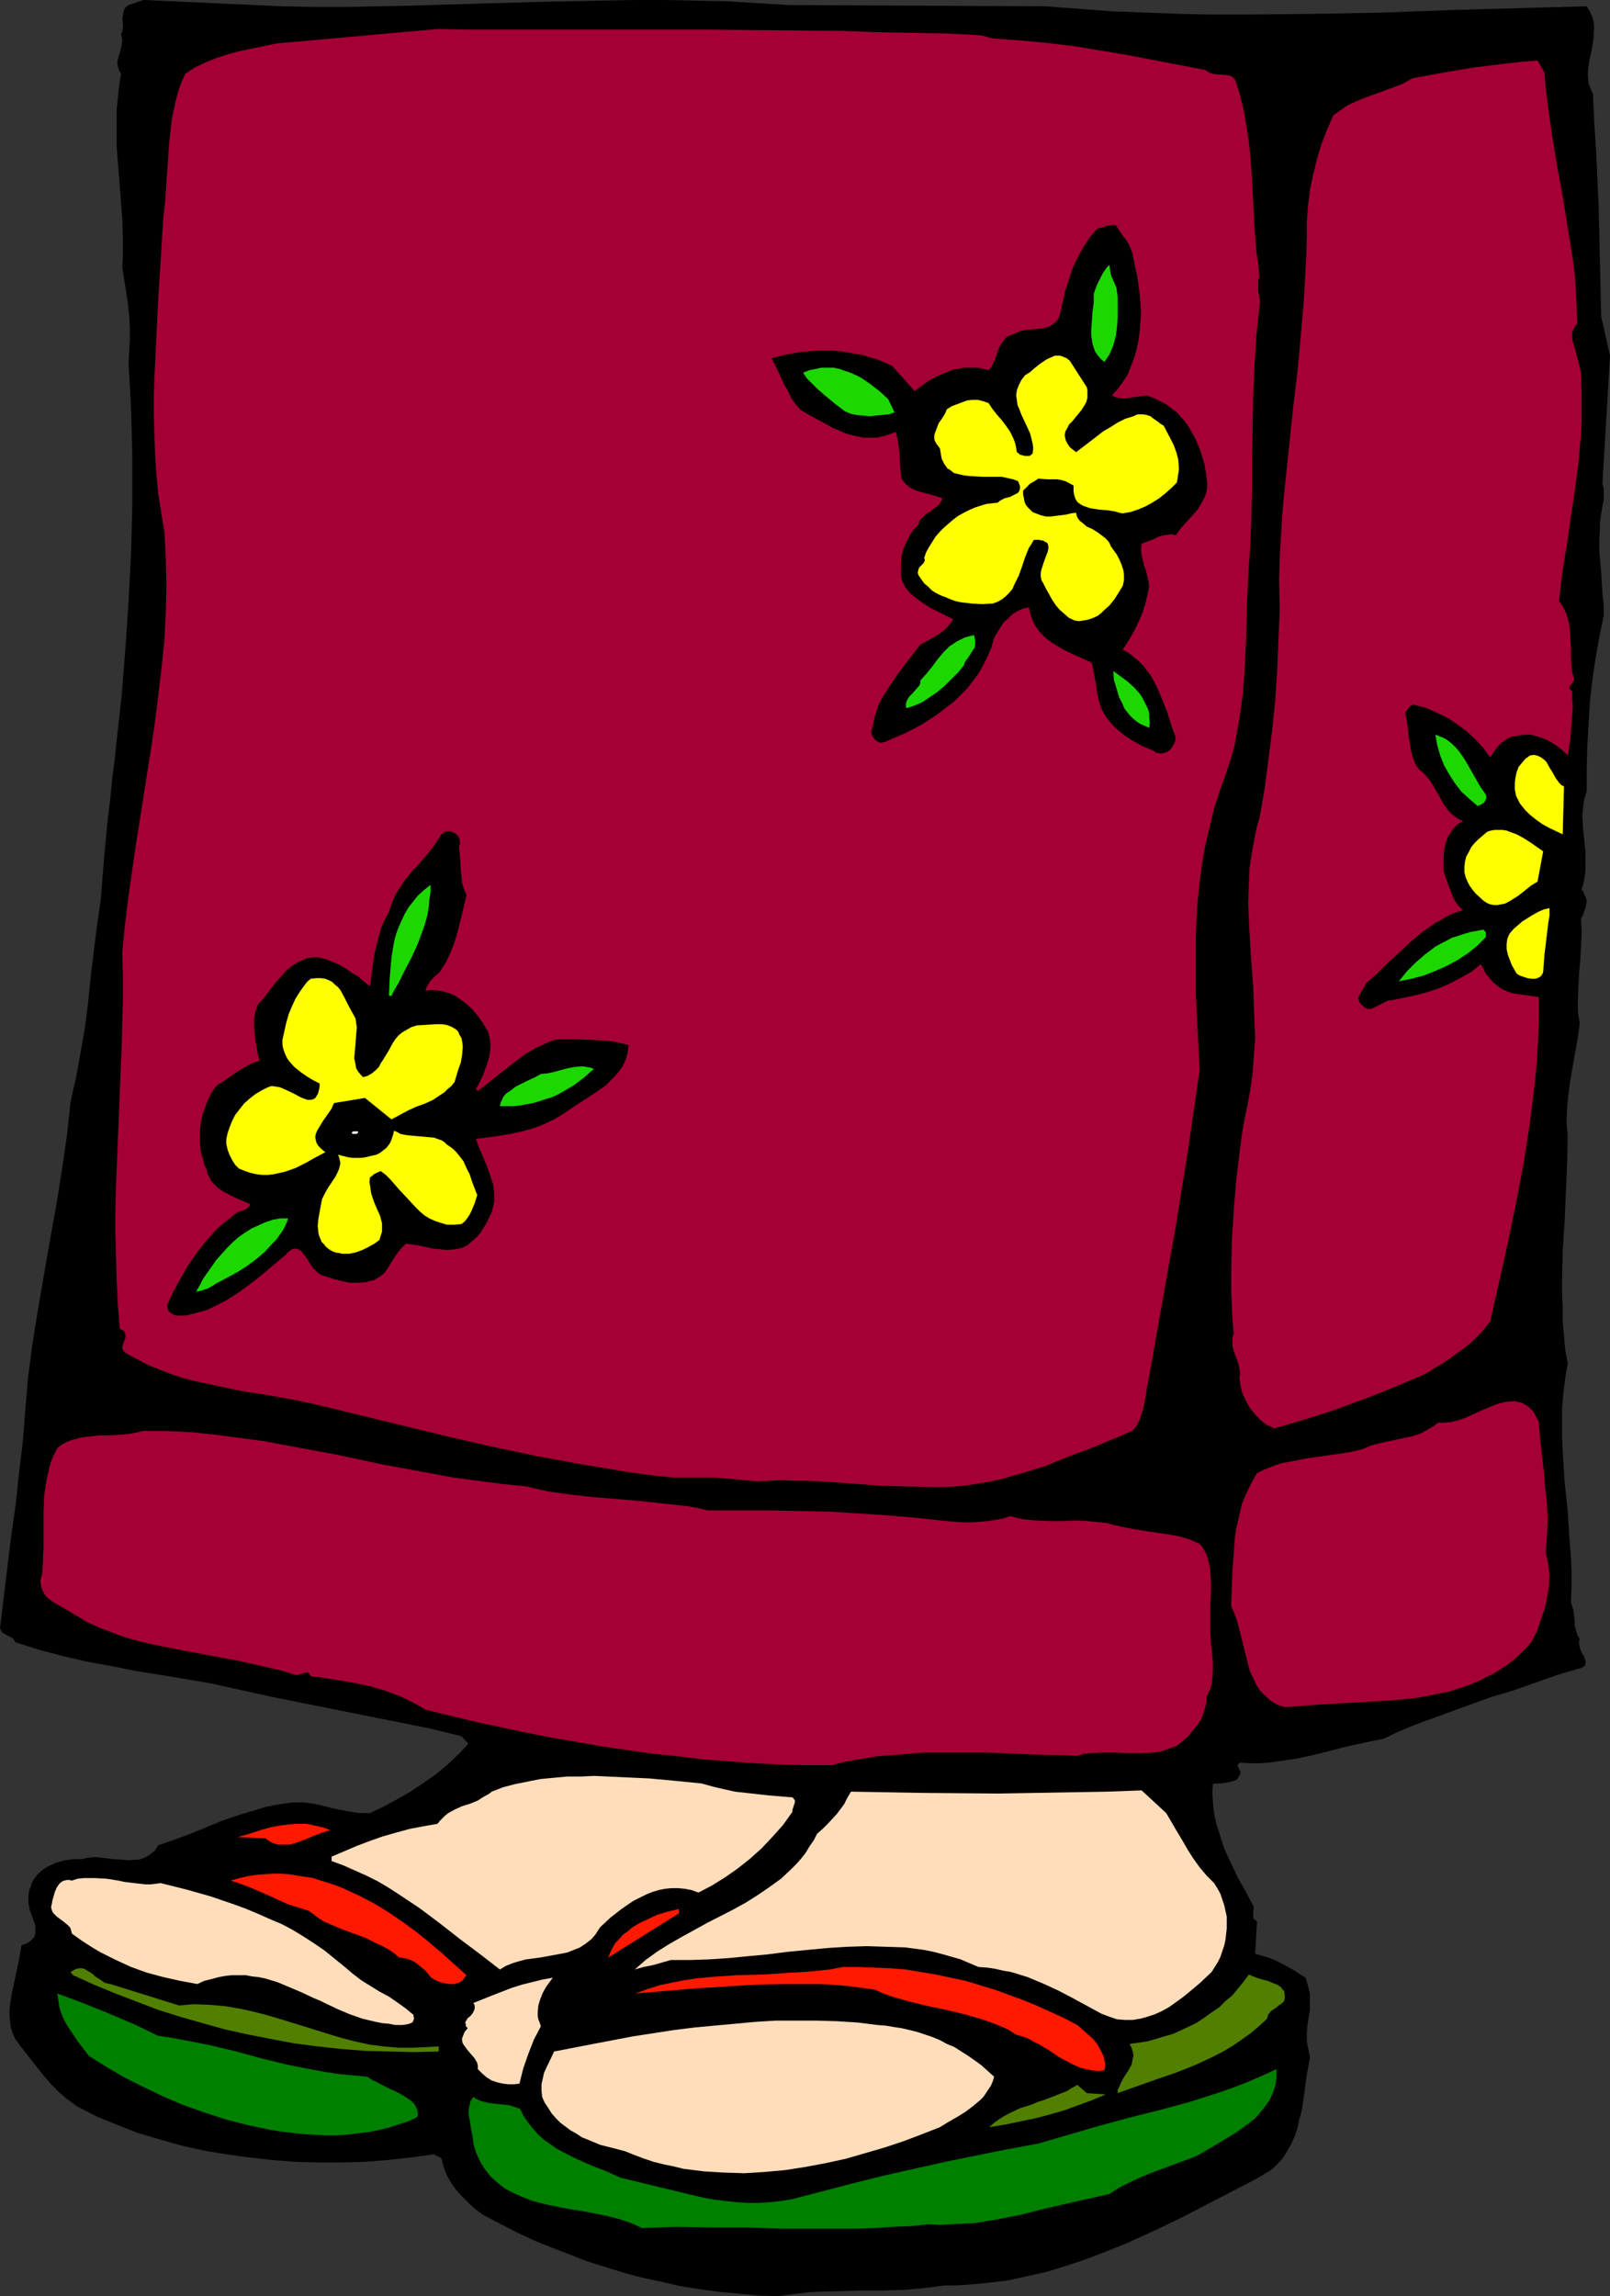 <?xml version="1.0" encoding="UTF-8" standalone="no"?>
<svg
   version="1.0"
   width="109.186mm"
   height="155.668mm"
   id="svg37"
   sodipodi:docname="Slippers.wmf"
   xmlns:inkscape="http://www.inkscape.org/namespaces/inkscape"
   xmlns:sodipodi="http://sodipodi.sourceforge.net/DTD/sodipodi-0.dtd"
   xmlns="http://www.w3.org/2000/svg"
   xmlns:svg="http://www.w3.org/2000/svg">
  <rect width="100%" height="100%" fill="#333333" stroke="none"/>
  <sodipodi:namedview
     id="namedview37"
     pagecolor="#ffffff"
     bordercolor="#000000"
     borderopacity="0.25"
     inkscape:showpageshadow="2"
     inkscape:pageopacity="0.0"
     inkscape:pagecheckerboard="0"
     inkscape:deskcolor="#d1d1d1"
     inkscape:document-units="mm" />
  <defs
     id="defs1">
    <pattern
       id="WMFhbasepattern"
       patternUnits="userSpaceOnUse"
       width="6"
       height="6"
       x="0"
       y="0" />
  </defs>
  <path
     style="fill:#000000;fill-opacity:1;fill-rule:evenodd;stroke:none"
     d="m 268.06,1.616 8.564,0.646 8.564,0.646 8.564,0.323 8.564,0.323 8.564,0.162 h 8.725 l 17.127,-0.162 17.451,-0.323 17.451,-0.646 17.451,-0.485 17.612,-0.485 0.808,1.293 0.646,1.454 0.323,1.293 0.162,1.454 -0.162,1.293 v 1.454 l -0.485,2.909 -0.646,2.909 -0.162,1.293 -0.162,1.454 v 1.454 l 0.162,1.454 0.485,1.293 0.646,1.454 0.323,7.433 0.485,7.272 0.323,7.11 0.323,7.11 0.323,13.897 0.162,7.11 0.162,7.11 2.262,10.019 -1.939,32.641 v 0.162 l 0.323,1.293 v 1.454 1.454 l -0.323,1.454 -0.485,3.07 -0.162,1.454 v 1.454 l -0.162,2.747 v 2.909 l 0.485,5.494 0.323,5.494 0.323,2.909 v 2.747 l -1.131,5.333 -0.969,5.494 -0.808,5.494 -0.646,5.656 -0.323,5.656 -0.323,5.656 -0.162,5.656 v 5.979 l -0.485,1.454 -0.323,1.616 -0.162,1.616 -0.162,1.454 0.162,3.07 0.323,3.07 0.323,3.232 v 3.07 1.616 l -0.162,1.616 -0.323,1.616 -0.485,1.778 0.485,0.485 0.162,0.646 0.485,0.97 0.162,0.808 -0.162,0.97 -0.162,0.808 -0.323,0.808 -0.323,0.97 -0.485,0.97 0.162,3.555 -0.162,3.393 -0.162,3.393 -0.323,3.393 -0.162,3.232 -0.162,3.232 v 3.232 l 0.162,1.616 0.323,1.616 -0.485,3.717 -1.293,7.272 -0.646,3.717 -0.485,3.555 -0.323,3.555 -0.162,3.555 0.162,1.778 0.162,1.616 -0.162,7.272 -0.323,7.272 -0.323,7.595 -0.485,7.272 -0.162,7.595 v 3.555 l 0.162,3.717 v 3.555 l 0.323,3.555 0.323,3.717 0.646,3.393 -0.646,3.717 -0.485,3.878 -0.323,3.717 v 3.878 3.717 l 0.162,3.878 0.485,7.595 0.808,7.595 0.485,7.756 0.323,3.878 0.162,3.717 v 3.878 l -0.162,3.878 0.323,1.131 0.323,1.131 0.323,2.585 v 1.293 l 0.323,1.131 0.323,1.131 0.646,1.131 -0.162,0.485 v 0.646 l 0.162,1.131 0.485,1.131 0.646,1.131 0.323,0.97 v 0.485 0.485 l -0.162,0.323 -0.323,0.323 -0.646,0.323 -0.646,0.162 -2.747,0.808 -2.747,0.808 -10.987,3.878 -2.585,0.808 -2.908,0.808 -7.109,2.585 -7.109,2.585 -3.555,1.293 -3.393,1.293 -3.393,1.454 -3.393,1.616 -4.686,0.97 -4.524,0.97 -4.363,1.131 -4.524,1.131 -4.524,0.97 -4.686,0.646 -2.262,0.323 -2.424,0.162 h -2.262 l -2.424,-0.162 -0.485,0.162 -0.162,0.323 -0.162,0.323 0.162,0.323 0.323,0.646 0.323,0.646 -0.162,0.646 -0.323,0.485 -0.162,0.323 -0.323,0.485 -0.808,0.323 -1.131,0.323 -2.101,0.323 h -1.131 l -0.969,0.162 -0.162,2.262 0.162,2.101 0.162,1.939 0.323,2.101 0.485,2.101 0.646,1.939 0.646,2.101 0.646,1.939 1.777,3.878 1.777,3.717 2.101,3.717 1.939,3.717 -0.162,1.131 v 1.131 0.323 l 0.162,0.485 0.485,0.323 0.323,0.323 -0.485,8.241 1.616,0.485 1.777,0.485 1.616,0.646 1.616,0.808 3.232,1.778 3.07,1.939 0.323,1.131 0.323,0.97 0.485,2.101 v 1.939 2.101 l -0.323,1.939 -0.162,0.97 -0.162,1.131 -0.162,1.939 v 2.101 l 0.808,4.04 -0.808,4.525 -0.646,4.686 -0.646,4.525 -0.646,2.262 -0.485,2.262 -0.646,1.939 -0.969,2.101 -0.969,1.778 -1.131,1.778 -1.454,1.616 -1.777,1.616 -0.969,0.485 -0.969,0.646 -1.131,0.646 -1.131,0.646 -18.743,9.695 -4.686,2.262 -4.847,2.262 -4.686,2.101 -4.847,1.939 -5.009,1.939 -4.847,1.616 -5.171,1.616 -5.009,1.131 -5.171,1.131 -5.332,0.646 -5.332,0.485 -2.747,0.162 h -2.747 l -2.585,0.323 -2.424,0.323 -5.332,0.485 -5.494,0.162 h -5.655 l -5.494,0.162 -5.494,0.162 -2.747,0.162 -2.585,0.323 -2.585,0.323 -2.424,0.323 -5.171,-0.162 -5.009,-0.485 -5.009,-0.485 -4.847,-0.646 -5.009,-0.808 -4.847,-1.131 -4.686,-0.97 -4.847,-1.293 -4.686,-1.454 -4.686,-1.454 -4.524,-1.778 -4.686,-1.778 -4.363,-1.778 -4.524,-2.101 -4.363,-2.262 -4.363,-2.262 -1.939,-1.454 -1.777,-1.616 -1.616,-1.616 -1.454,-1.616 -1.293,-1.778 -1.131,-1.939 -0.808,-2.101 -0.646,-2.424 -1.939,-0.97 -5.817,0.808 -5.817,0.646 -5.978,0.485 -5.978,0.162 h -5.978 l -5.978,-0.162 -5.978,-0.485 -5.817,-0.646 -5.978,-0.808 -5.655,-0.97 -5.817,-1.293 -5.655,-1.616 -5.494,-1.616 -5.332,-2.101 -5.171,-2.101 -5.009,-2.585 -2.424,-1.778 -2.101,-1.778 -2.101,-2.101 -1.939,-2.262 -3.716,-4.686 -1.777,-2.262 -1.777,-2.424 -0.646,-1.454 -0.485,-1.454 -0.162,-1.616 -0.162,-1.454 v -1.454 l 0.162,-1.454 0.485,-3.07 0.646,-2.909 0.646,-3.07 0.646,-3.07 0.485,-2.909 0.646,-0.323 0.646,-0.162 0.969,-0.646 0.646,-0.646 0.485,-0.646 0.162,-0.808 v -0.808 -0.808 L 8.887,492.853 8.241,491.075 7.594,489.298 7.433,488.328 7.271,487.52 v -0.808 -0.808 l 0.162,-1.454 0.485,-1.131 0.323,-1.131 0.646,-0.97 0.646,-0.808 0.808,-0.808 0.808,-0.646 0.969,-0.646 1.131,-0.485 0.969,-0.485 2.262,-0.646 2.262,-0.323 h 2.262 l 1.293,-0.323 1.454,-0.162 h 1.293 l 1.454,0.162 2.585,0.323 2.585,0.162 1.293,0.162 1.293,-0.162 h 1.131 l 1.131,-0.323 1.131,-0.485 0.969,-0.646 1.131,-0.97 0.808,-1.293 4.201,-1.454 4.363,-1.616 8.241,-3.393 4.363,-1.454 4.363,-1.293 2.101,-0.646 2.424,-0.485 2.101,-0.323 2.424,-0.323 h 1.293 1.293 l 2.424,0.323 2.424,0.485 2.424,0.646 2.424,0.485 2.424,0.485 2.424,0.323 h 1.293 1.293 l 3.393,-1.616 3.555,-1.939 3.393,-1.939 3.393,-2.262 3.232,-2.262 2.908,-2.424 2.908,-2.747 2.424,-2.585 -1.777,-1.939 -7.917,-1.939 -8.079,-1.616 -16.158,-3.232 -16.158,-3.232 -8.079,-1.778 -8.079,-1.778 -12.442,-2.101 -6.302,-0.97 -6.302,-1.293 -6.302,-1.131 -6.302,-1.454 -6.14,-1.616 L 3.878,420.783 3.555,420.137 3.07,419.652 1.777,419.006 0.646,418.359 0.323,417.875 0,417.228 l 0.969,-8.08 0.969,-7.918 0.969,-7.918 1.131,-7.918 0.808,-7.756 0.969,-7.918 0.646,-8.08 0.646,-7.918 1.131,-8.888 1.454,-9.049 3.07,-17.775 1.616,-8.888 1.454,-9.049 1.293,-8.888 0.969,-8.888 1.454,-6.464 1.131,-6.302 1.131,-6.464 0.808,-6.464 0.646,-6.464 0.808,-6.625 0.808,-6.464 0.969,-6.625 0.808,-10.342 0.969,-10.342 0.646,-5.171 0.485,-5.009 0.646,-5.009 0.485,-4.686 0.646,-5.817 0.646,-5.817 0.485,-5.979 0.485,-6.14 0.808,-12.119 0.646,-12.443 0.323,-12.281 v -12.443 l -0.162,-5.979 -0.162,-5.979 -0.323,-5.979 -0.323,-5.817 0.162,-2.909 0.162,-3.07 V 84.027 L 33.124,80.957 32.801,77.887 32.316,74.655 31.346,68.515 31.508,65.283 V 62.213 l -0.162,-6.14 -0.485,-6.302 -0.485,-6.14 -0.485,-6.14 v -3.07 -3.232 -3.07 l 0.323,-3.07 0.323,-3.07 0.485,-3.07 -0.485,-0.808 -0.162,-0.485 -0.162,-0.646 -0.162,-0.646 0.162,-1.131 0.323,-1.131 0.323,-1.131 0.323,-1.293 0.162,-1.454 L 31.185,9.534 31.023,8.726 31.185,8.403 31.346,7.918 31.508,6.948 V 5.979 L 31.346,4.848 31.508,3.878 31.67,2.909 31.831,2.424 32.154,1.939 32.477,1.616 32.962,1.293 36.84,0 72.387,1.616 80.628,1.778 h 8.241 L 105.188,1.454 121.508,0.97 137.989,0.485 154.147,0.162 162.226,0 h 8.079 l 7.917,0.162 8.079,0.162 7.917,0.485 7.917,0.485 z"
     id="path1" />
  <path
     style="fill:#a50035;fill-opacity:1;fill-rule:evenodd;stroke:none"
     d="m 251.417,9.049 3.07,0.808 6.948,0.485 6.786,0.646 6.948,0.808 6.786,1.131 6.786,1.131 6.786,1.293 13.411,2.585 0.485,0.323 0.485,0.323 0.969,0.323 1.131,0.162 2.262,0.162 0.969,0.162 0.323,0.162 0.485,0.323 0.323,0.323 0.323,0.485 0.969,3.07 0.808,3.07 0.646,3.232 0.485,3.07 0.485,3.07 0.323,3.07 0.485,6.302 0.323,6.302 0.323,6.302 0.485,6.302 0.485,3.232 0.323,3.232 -0.323,0.808 v 0.808 0.97 0.97 l 0.323,1.939 0.162,0.97 -0.162,0.97 -0.808,7.595 -0.485,7.918 -0.323,7.918 -0.162,8.08 -0.162,7.918 v 7.918 l -0.162,7.595 -0.162,3.555 -0.162,3.717 -0.485,7.433 -0.323,7.433 -0.162,7.272 -0.323,7.272 -0.485,7.272 -0.485,3.555 -0.485,3.393 -0.646,3.555 -0.646,3.555 -0.969,3.393 -1.131,3.393 -1.616,4.525 -1.454,4.525 -1.131,4.686 -1.131,4.686 -0.808,4.686 -0.646,4.686 -0.485,4.848 -0.323,4.686 -0.162,4.848 v 4.848 9.695 l 0.485,9.695 0.485,9.695 -1.454,10.019 -1.454,10.019 -3.232,20.037 -3.555,20.037 -3.555,20.037 -0.323,1.454 -0.162,1.454 -0.323,1.616 -0.323,1.778 -0.485,1.616 -0.485,1.454 -0.808,1.616 -1.131,1.293 -5.332,2.262 -5.494,2.262 -5.655,2.101 -5.494,2.262 -5.655,1.778 -2.908,0.808 -2.747,0.808 -2.908,0.646 -2.908,0.485 -2.908,0.485 -2.908,0.323 -3.232,0.162 h -3.232 l -6.463,-0.162 -6.463,-0.162 -6.463,-0.485 -6.463,-0.485 -6.302,-0.323 h -3.232 l -3.07,-0.162 -3.07,0.162 -2.908,0.162 -5.494,-0.485 -5.332,-0.485 h -5.332 -2.908 -2.747 l -5.978,-0.646 -5.817,-0.808 -5.817,-0.97 -5.817,-0.97 -11.472,-2.101 -11.472,-2.424 -11.311,-2.585 -11.311,-2.747 -22.621,-5.494 -6.14,-1.293 -6.302,-1.131 -6.302,-0.97 -6.14,-1.293 -3.07,-0.646 -3.07,-0.646 -3.07,-0.808 -2.908,-0.97 -2.908,-1.131 -2.908,-1.131 -2.747,-1.454 -2.747,-1.454 -0.485,-0.323 -0.485,-0.485 -0.162,-0.323 -0.162,-0.485 0.162,-0.808 0.646,-1.778 v -0.808 l -0.162,-0.323 -0.162,-0.485 -0.485,-0.323 -0.646,-0.323 -0.485,-6.14 -0.323,-6.302 -0.162,-5.979 -0.162,-6.14 v -5.979 l 0.162,-6.14 0.485,-11.796 0.969,-23.915 0.323,-11.958 v -5.979 l -0.162,-6.14 0.646,-6.787 0.808,-6.625 0.969,-6.787 0.969,-6.787 2.101,-13.25 2.101,-13.412 0.969,-6.787 0.808,-6.625 0.808,-6.787 0.646,-6.625 0.323,-6.787 0.162,-6.787 -0.162,-6.625 -0.323,-6.787 -0.808,-5.009 -0.808,-5.009 -0.485,-5.171 -0.323,-4.848 -0.162,-5.009 -0.162,-5.009 v -5.009 l 0.162,-4.848 0.485,-10.019 0.485,-10.019 0.646,-10.18 0.646,-10.342 0.485,-4.525 0.323,-4.686 0.323,-4.686 0.323,-4.848 0.485,-4.686 0.323,-2.424 0.485,-2.262 0.485,-2.262 0.646,-2.424 0.808,-2.262 0.969,-2.101 2.424,-1.616 2.747,-1.293 2.747,-1.131 3.07,-0.97 2.908,-0.808 3.232,-0.646 6.14,-1.293 41.364,-3.717 8.887,0.162 h 8.725 17.289 34.255 l 17.127,0.162 17.289,0.162 8.887,0.323 8.725,0.162 9.048,0.162 z"
     id="path2" />
  <path
     style="fill:#a50035;fill-opacity:1;fill-rule:evenodd;stroke:none"
     d="m 395.869,18.583 0.323,4.04 0.485,3.878 1.131,8.08 1.293,7.918 1.454,7.918 1.293,7.918 1.293,8.08 0.485,4.04 0.323,4.201 0.162,4.04 0.162,4.201 -0.646,0.808 -0.323,0.646 -0.323,0.808 v 0.808 0.808 l 0.162,0.808 0.485,1.616 0.485,1.778 0.485,1.778 0.485,1.939 0.162,0.808 v 0.97 l 0.162,3.717 v 3.717 3.555 l -0.162,3.717 -0.323,3.717 -0.323,3.717 -0.969,7.11 -2.101,14.382 -1.131,6.948 -0.808,6.948 0.808,1.131 0.646,1.131 0.485,1.131 0.323,1.131 0.323,1.131 0.162,1.293 0.162,2.424 0.162,2.424 v 2.585 l 0.162,2.585 0.162,1.293 0.323,1.131 0.162,0.646 -0.162,0.485 -0.323,0.485 -0.323,0.485 -0.323,0.323 -0.162,0.485 0.323,0.323 0.162,0.323 0.323,0.162 v 1.939 l 0.162,2.101 -0.323,4.04 -0.323,4.201 -0.646,4.201 -1.293,-1.293 -1.454,-1.131 -1.454,-0.97 -1.616,-0.808 -1.777,-0.646 -1.777,-0.485 h -1.939 l -0.969,0.162 -0.969,0.162 -1.131,0.162 -1.131,0.485 -0.808,0.646 -0.969,0.646 -0.646,0.808 -0.808,0.97 -1.131,1.778 -1.777,-2.424 -2.101,-2.262 -2.262,-2.101 -2.424,-1.778 -2.424,-1.616 -2.747,-1.293 -2.908,-1.293 -1.454,-0.323 -1.616,-0.485 -0.323,0.162 -0.323,0.162 -0.485,0.485 -0.323,0.323 -0.162,0.323 -0.485,0.485 0.323,1.778 0.323,1.778 0.162,2.101 0.323,1.939 0.323,2.101 0.485,1.939 0.323,0.808 0.323,0.808 0.485,0.808 0.646,0.808 0.808,0.646 0.808,0.808 0.646,0.808 0.646,0.808 1.131,1.939 1.131,1.939 0.969,1.778 1.293,1.778 0.808,0.808 0.808,0.646 0.969,0.646 1.131,0.485 -0.969,0.485 -0.808,0.646 -0.646,0.646 -0.485,0.646 -0.485,0.808 -0.485,0.808 -0.646,1.616 -0.323,1.778 -0.162,1.939 v 1.778 1.778 l 0.969,2.747 0.969,2.585 0.485,1.293 0.646,1.131 0.808,1.131 1.131,0.97 -1.939,0.646 -1.939,0.808 -1.616,0.97 -1.777,0.97 -1.616,1.131 -1.616,1.131 -2.908,2.424 -2.908,2.747 -2.908,2.585 -2.908,2.909 -2.908,2.585 -0.162,0.646 -0.485,0.646 -0.808,1.454 -0.323,0.646 v 0.485 l 0.162,0.646 0.162,0.323 0.323,0.323 0.485,0.485 0.485,0.485 0.485,0.162 0.485,0.162 h 0.485 l 0.485,-0.162 0.969,-0.485 0.969,-0.485 0.969,-0.485 0.969,-0.485 0.646,-0.162 h 0.485 l 3.07,-0.646 3.07,-0.646 3.07,-0.808 2.908,-0.97 2.908,-1.293 2.747,-1.454 2.585,-1.454 2.424,-1.939 0.646,1.131 0.646,1.293 0.808,0.97 0.969,1.131 1.131,0.97 1.131,0.808 1.454,0.646 1.293,0.485 6.786,0.97 v 5.494 l -0.162,5.494 -0.323,5.333 -0.485,5.333 -0.646,5.171 -0.646,5.333 -0.808,5.171 -0.808,5.171 -1.939,10.18 -2.101,10.18 -2.262,10.18 -2.262,10.019 -1.616,2.101 -1.777,1.939 -1.939,1.778 -2.101,1.616 -2.262,1.616 -2.262,1.616 -2.262,1.293 -2.262,1.454 -4.847,2.101 -4.686,1.939 -4.847,1.939 -4.847,1.778 -4.847,1.778 -5.009,1.616 -4.847,1.454 -5.009,1.454 -0.808,-0.485 -0.969,-0.323 -0.808,-0.646 -0.808,-0.646 -1.454,-1.454 -1.293,-1.616 -0.969,-1.778 -0.969,-1.939 -0.485,-1.939 -0.323,-2.101 0.162,-0.808 v -0.808 l -0.323,-1.616 -0.323,-1.131 -0.485,-1.293 -0.485,-1.293 -0.323,-1.293 v -0.646 -0.808 -0.808 l 0.323,-0.808 -0.323,-3.878 -0.162,-3.717 -0.162,-3.878 v -3.878 l 0.162,-8.08 0.485,-8.08 0.646,-7.918 0.969,-7.918 0.485,-3.717 0.646,-3.878 0.808,-3.717 0.646,-3.555 0.646,-4.525 0.323,-4.363 0.323,-4.525 -0.162,-4.363 -0.162,-4.363 -0.162,-4.363 -0.646,-8.726 -0.485,-8.726 -0.162,-4.363 0.162,-4.363 0.162,-4.363 0.646,-4.201 0.808,-4.363 0.485,-2.262 0.646,-2.101 1.293,-7.433 0.969,-7.433 0.969,-7.595 0.808,-7.756 0.485,-7.756 0.323,-7.595 0.323,-7.756 -0.162,-7.756 0.162,-5.494 0.323,-5.494 0.323,-5.494 0.485,-5.494 1.131,-10.827 1.131,-10.827 1.293,-10.827 0.969,-10.988 0.485,-5.494 0.323,-5.656 0.323,-5.656 0.162,-5.494 v -4.04 l 0.323,-4.04 0.485,-4.04 0.808,-3.878 0.969,-3.878 1.131,-3.878 1.454,-3.717 1.616,-3.717 1.131,-0.808 1.131,-0.808 1.131,-0.808 1.293,-0.646 2.585,-1.131 2.585,-0.97 2.747,-0.97 2.585,-0.97 2.585,-0.97 2.585,-1.454 7.917,-1.454 7.756,-1.293 7.917,-0.97 4.201,-0.485 4.201,-0.323 z"
     id="path3" />
  <path
     style="fill:#000000;fill-opacity:1;fill-rule:evenodd;stroke:none"
     d="m 290.519,66.252 0.969,4.525 0.323,2.262 0.323,2.424 0.162,2.262 0.162,2.424 -0.162,2.424 -0.162,2.262 -0.323,2.424 -0.485,2.262 -0.646,2.262 -0.808,2.101 -0.808,2.101 -1.293,1.939 -1.293,1.778 -1.454,1.616 0.969,0.485 0.969,0.162 1.131,0.162 1.131,-0.162 1.131,-0.162 1.293,-0.162 1.131,-0.162 1.131,-0.162 1.777,0.646 1.616,0.808 1.616,0.808 1.454,1.131 1.293,0.97 1.131,1.293 1.131,1.293 0.969,1.454 0.808,1.454 0.808,1.454 1.293,3.232 0.485,1.616 0.485,1.616 0.485,3.232 0.162,1.293 v 1.293 l -0.162,0.97 -0.323,1.131 -0.485,0.97 -0.485,0.97 -1.131,1.778 -1.454,1.616 -1.454,1.616 -1.293,1.454 -1.293,1.778 -1.131,-0.323 -0.969,0.162 -1.131,0.162 -1.131,0.323 -0.969,0.485 -1.131,0.485 -2.262,0.808 -0.162,1.454 0.162,1.454 0.323,1.454 0.323,1.293 0.485,1.293 0.323,1.454 0.323,1.293 0.162,1.454 -0.485,2.101 -0.485,2.101 -0.646,2.101 -0.808,1.939 -0.969,2.101 -0.969,1.778 -1.131,1.939 -1.293,1.939 1.454,0.808 1.454,1.131 1.131,0.97 1.293,1.293 0.969,1.293 0.969,1.293 0.808,1.454 0.808,1.616 1.293,3.07 1.293,3.232 0.969,3.232 1.131,3.07 -0.162,1.131 -0.485,0.97 -0.646,0.97 -0.808,0.646 -0.808,0.323 -0.969,0.162 -0.485,-0.162 h -0.646 l -0.323,-0.323 -0.485,-0.323 -2.747,-1.131 -2.585,-1.454 -1.293,-0.808 -1.131,-0.808 -1.131,-0.97 -1.131,-0.97 -0.969,-1.131 -0.808,-0.97 -0.808,-1.293 -0.646,-1.293 -0.485,-1.293 -0.323,-1.454 -0.323,-1.454 -0.162,-1.616 -1.131,-5.817 -2.424,-1.131 -2.585,-1.131 -2.585,-1.293 -2.424,-1.454 -1.131,-0.808 -1.131,-0.97 -0.969,-0.97 -0.808,-1.131 -0.808,-1.131 -0.485,-1.293 -0.485,-1.454 -0.323,-1.454 -1.454,0.323 -1.454,0.646 -1.293,0.808 -1.131,1.131 -1.131,0.97 -0.808,1.293 -0.808,1.293 -0.808,1.293 -0.646,2.424 -0.969,2.262 -1.131,2.262 -1.131,2.101 -1.454,1.939 -1.454,1.939 -1.777,1.778 -1.777,1.778 -1.939,1.454 -2.101,1.616 -1.939,1.293 -2.262,1.454 -2.101,1.131 -2.262,1.131 -2.262,0.97 -2.262,0.97 -0.323,0.162 -0.485,0.162 -0.808,0.162 -0.808,-0.323 -0.646,-0.485 -0.485,-0.646 -0.323,-0.646 -0.162,-0.97 0.162,-0.485 0.162,-0.323 0.323,-1.616 0.323,-1.454 0.485,-1.454 0.485,-1.454 0.646,-1.293 0.808,-1.293 1.616,-2.585 1.777,-2.585 1.939,-2.585 3.878,-5.009 2.424,-1.293 2.424,-1.454 1.131,-0.808 0.969,-0.97 0.808,-0.97 0.646,-0.97 -3.878,-1.939 -1.939,-0.97 -1.777,-1.131 -1.777,-1.293 -1.616,-1.293 -0.646,-0.808 -0.646,-0.808 -0.485,-0.97 -0.485,-0.97 -0.162,-1.939 v -2.101 l 0.162,-1.939 0.485,-1.939 0.808,-1.778 0.808,-1.616 0.969,-1.454 1.293,-1.293 0.162,-0.646 0.162,-0.485 0.808,-0.808 0.808,-0.808 1.131,-0.646 0.969,-0.808 0.969,-0.646 0.646,-0.97 0.323,-0.485 0.162,-0.485 -1.454,-0.485 -2.908,-0.808 -1.293,-0.323 -1.454,-0.485 -1.293,-0.646 -0.485,-0.485 -0.646,-0.485 -0.485,-0.646 -0.485,-0.646 -0.323,-3.07 -0.162,-3.232 -0.323,-2.909 -0.323,-1.454 -0.323,-1.293 -1.777,0.646 -1.616,0.485 -1.616,0.323 h -1.616 -1.616 l -1.616,-0.323 -1.454,-0.323 -1.616,-0.485 -1.454,-0.646 -1.616,-0.646 -2.908,-1.616 -2.747,-1.454 -2.747,-1.616 -1.293,-1.454 -1.131,-1.616 -0.808,-1.778 -0.969,-1.616 -1.616,-3.555 -0.808,-1.616 -0.808,-1.616 1.939,-0.485 1.777,-0.485 2.101,-0.323 1.777,-0.323 2.101,-0.162 1.939,-0.162 h 2.101 1.939 l 1.939,0.162 1.939,0.323 1.939,0.323 1.939,0.323 1.939,0.646 1.777,0.485 1.939,0.808 1.777,0.808 5.817,6.464 1.939,-1.454 2.101,-1.454 2.262,-1.131 2.424,-0.97 1.131,-0.485 1.293,-0.162 1.293,-0.323 h 1.293 1.293 1.293 l 1.293,0.323 1.293,0.323 0.323,-0.323 0.485,-0.646 0.646,-1.293 0.485,-1.293 0.485,-1.454 0.646,-1.454 0.808,-1.131 0.485,-0.646 0.646,-0.485 0.808,-0.323 0.808,-0.323 0.808,-0.323 0.646,-0.323 1.777,-0.323 3.555,-0.323 1.616,-0.323 0.808,-0.323 0.646,-0.485 0.646,-0.485 0.646,-0.646 0.323,-0.808 0.323,-0.97 0.646,-2.909 0.646,-2.909 0.969,-2.909 0.969,-2.909 1.293,-2.747 1.454,-2.585 1.616,-2.424 1.939,-2.262 1.131,-0.162 1.131,-0.485 1.131,-0.162 h 0.485 0.808 l 1.293,1.939 0.646,0.97 0.808,0.97 0.646,1.131 0.485,1.131 0.485,1.293 z"
     id="path4" />
  <path
     style="fill:#1cd800;fill-opacity:1;fill-rule:evenodd;stroke:none"
     d="m 284.379,67.868 0.162,1.454 0.323,1.454 0.646,1.454 0.646,1.454 0.323,2.424 v 2.585 2.585 l -0.162,2.424 -0.323,2.424 -0.646,2.424 -0.485,1.131 -0.485,1.131 -0.646,0.97 -0.646,0.97 -0.969,-0.808 -0.808,-0.97 -0.646,-0.97 -0.323,-0.97 -0.323,-0.97 -0.162,-1.131 -0.162,-1.131 v -1.131 l 0.162,-2.262 0.162,-2.424 0.323,-2.424 v -2.262 l 0.808,-2.262 0.969,-1.939 0.485,-0.97 0.646,-0.97 0.485,-0.646 z"
     id="path5" />
  <path
     style="fill:#ffff00;fill-opacity:1;fill-rule:evenodd;stroke:none"
     d="m 278.563,99.217 0.162,0.808 v 0.646 1.293 l -0.323,1.131 -0.646,1.131 -0.646,0.97 -0.808,0.97 -1.454,1.778 -0.808,0.808 -0.485,0.97 -0.485,0.808 -0.162,0.97 0.162,0.97 0.162,0.485 0.323,0.646 0.323,0.485 0.485,0.646 0.646,0.485 0.808,0.646 3.393,-2.585 3.555,-2.747 1.939,-1.131 1.777,-1.131 1.939,-0.97 2.101,-0.646 0.646,-0.323 0.485,-0.162 h 0.646 0.646 l 0.969,0.162 0.969,0.323 0.808,0.646 0.969,0.646 0.808,0.646 0.808,0.485 1.777,3.393 0.808,1.616 0.646,1.778 0.485,1.778 0.162,1.939 v 0.97 l -0.162,0.97 -0.162,1.131 -0.162,0.97 -1.454,1.454 -1.454,1.293 -1.616,1.293 -1.777,1.131 -1.777,0.97 -1.939,0.808 -1.939,0.646 -1.939,0.323 -0.969,-0.162 -0.969,-0.323 -2.101,-0.323 -2.101,-0.162 -2.101,-0.323 -0.969,-0.323 -0.969,-0.323 -0.808,-0.485 -0.646,-0.485 -0.485,-0.808 -0.323,-0.97 -0.162,-0.97 v -1.454 l -1.131,-0.646 -0.969,-0.485 -1.131,-0.323 -1.131,-0.162 h -2.424 l -2.262,-0.162 -0.969,0.646 -1.131,0.646 -0.969,0.97 -0.808,0.808 v 0.97 l 0.162,0.808 0.162,0.97 0.323,0.808 0.485,0.646 0.646,0.646 0.646,0.646 0.808,0.323 1.293,0.485 1.293,0.323 h 1.293 l 1.293,-0.162 2.585,-0.323 0.646,-0.162 0.646,-0.162 1.293,-0.162 0.162,0.808 0.323,0.646 0.485,0.646 0.646,0.485 1.131,0.97 1.454,0.646 1.293,0.808 1.293,0.97 0.646,0.485 0.646,0.646 0.485,0.646 0.323,0.808 0.808,1.131 0.808,1.131 0.646,1.293 0.485,1.131 0.485,1.454 0.162,1.293 v 1.293 l -0.323,1.454 -0.969,1.616 -1.131,1.778 -1.293,1.616 -1.454,1.293 -0.646,0.646 -0.808,0.646 -0.969,0.485 -0.808,0.323 -1.131,0.323 -0.969,0.162 -0.969,0.162 -1.131,-0.162 -1.454,-0.646 -1.131,-0.97 -1.293,-1.131 -0.969,-1.131 -0.969,-1.454 -0.808,-1.454 -0.808,-1.454 -0.646,-1.293 -0.485,-0.808 -0.162,-0.97 v -0.97 l 0.162,-0.808 0.646,-1.939 0.646,-1.778 0.323,-0.808 0.162,-0.808 v -0.646 l -0.162,-0.646 -0.323,-0.323 -0.485,-0.162 -0.323,-0.323 h -0.485 l -0.646,-0.162 h -1.293 l -0.646,1.131 -0.646,0.97 -0.969,2.424 -0.808,2.424 -0.808,2.262 -1.131,2.262 -0.485,1.131 -0.808,0.97 -0.808,0.808 -0.969,0.808 -1.131,0.646 -1.293,0.485 -2.747,0.162 -2.747,-0.162 -2.747,-0.323 -1.454,-0.323 -1.293,-0.485 -1.131,-0.485 -1.293,-0.485 -1.293,-0.646 -0.969,-0.646 -0.969,-0.97 -0.969,-0.808 -0.808,-1.131 -0.646,-0.97 -0.162,-0.485 v -0.323 l 0.162,-0.646 0.162,-0.485 0.808,-0.808 0.323,-0.323 0.323,-0.646 v -0.323 l -0.162,-0.323 0.485,-1.454 0.808,-1.454 0.808,-1.293 0.808,-1.293 1.131,-1.293 0.969,-0.97 1.293,-1.131 1.131,-0.97 1.293,-0.97 1.454,-0.808 1.293,-0.646 1.454,-0.646 1.454,-0.485 1.616,-0.485 1.454,-0.162 1.454,-0.162 0.323,-0.323 0.485,-0.323 0.969,-0.485 1.293,-0.323 0.969,-0.485 0.969,-0.485 0.323,-0.323 0.162,-0.323 0.162,-0.485 v -0.646 l -0.162,-0.485 -0.323,-0.808 -1.293,-0.485 -1.454,-0.323 -1.454,-0.323 h -1.616 -3.232 l -3.07,-0.162 -1.616,-0.162 -1.454,-0.323 -1.293,-0.323 -0.969,-0.808 -0.646,-0.323 -0.323,-0.485 -0.485,-0.646 -0.323,-0.646 -0.323,-0.646 -0.162,-0.808 -0.162,-0.97 -0.162,-0.97 -0.485,-0.646 -0.485,-0.646 -0.323,-0.646 -0.162,-0.485 v -0.808 l 0.162,-0.646 0.485,-1.293 0.485,-1.293 0.808,-1.131 0.808,-1.293 0.485,-1.131 1.293,-0.808 1.293,-0.485 1.293,-0.485 1.293,-0.485 1.454,-0.162 h 1.293 l 1.293,0.323 1.454,0.485 0.969,1.454 1.131,1.454 1.131,1.293 1.131,1.454 1.131,1.616 0.808,1.616 0.323,0.808 0.323,0.97 0.162,0.97 0.162,0.97 0.485,0.323 0.323,0.323 0.646,0.162 0.646,0.162 h 0.485 0.646 l 0.485,-0.323 0.323,-0.323 0.162,-1.293 -0.162,-1.293 -0.323,-1.293 -0.323,-1.293 -1.131,-2.424 -1.131,-2.424 -0.485,-1.293 -0.485,-1.131 -0.162,-1.293 -0.162,-1.131 0.162,-1.293 0.485,-1.293 0.646,-1.293 0.485,-0.646 0.485,-0.646 1.293,-0.808 1.293,-1.131 1.454,-1.131 1.454,-0.97 0.646,-0.323 0.808,-0.323 0.646,-0.323 h 0.808 0.646 l 0.808,0.323 0.808,0.323 0.808,0.646 z"
     id="path6" />
  <path
     style="fill:#1cd800;fill-opacity:1;fill-rule:evenodd;stroke:none"
     d="m 227.665,102.287 1.616,3.393 -1.454,0.485 -1.616,0.162 -1.616,0.162 -1.616,0.162 -1.777,-0.162 -1.616,-0.162 -1.616,-0.323 -1.454,-0.646 -2.747,-2.101 -2.908,-2.424 -1.454,-1.293 -1.293,-1.293 -1.293,-1.293 -0.969,-1.454 1.616,-0.646 1.616,-0.323 1.454,-0.323 h 1.616 1.454 l 1.616,0.323 1.293,0.485 1.454,0.485 1.454,0.646 1.293,0.646 2.585,1.778 2.262,1.777 z"
     id="path7" />
  <path
     style="fill:#1cd800;fill-opacity:1;fill-rule:evenodd;stroke:none"
     d="m 247.055,170.479 -1.454,1.778 -1.777,1.778 -1.777,1.778 -1.939,1.616 -1.939,1.293 -1.939,1.293 -1.939,0.808 -1.939,0.646 -0.162,-0.485 v -0.646 l 0.162,-0.485 0.162,-0.485 0.485,-0.808 0.646,-0.646 1.454,-1.616 0.646,-0.808 0.162,-0.485 v -0.646 l 1.454,-1.616 1.454,-1.778 1.454,-1.939 1.454,-1.778 1.616,-1.616 0.969,-0.646 0.969,-0.646 0.969,-0.485 0.969,-0.485 1.131,-0.323 1.293,-0.323 0.162,0.646 0.162,0.646 v 0.485 0.485 l -0.162,0.97 -0.646,0.97 -1.131,1.778 -0.646,0.808 z"
     id="path8" />
  <path
     style="fill:#1cd800;fill-opacity:1;fill-rule:evenodd;stroke:none"
     d="m 294.559,186.476 -1.131,-0.485 -1.131,-0.485 -0.969,-0.646 -0.969,-0.808 -0.808,-0.808 -0.646,-0.808 -0.646,-0.808 -0.485,-1.131 -0.969,-1.939 -0.646,-2.262 -0.646,-2.101 -0.162,-2.262 1.777,1.293 1.939,1.454 1.616,1.454 1.454,1.616 0.646,0.97 0.485,0.97 0.485,0.97 0.485,0.97 0.323,1.131 v 1.131 l 0.162,1.293 z"
     id="path9" />
  <path
     style="fill:#1cd800;fill-opacity:1;fill-rule:evenodd;stroke:none"
     d="m 380.842,203.605 0.162,0.646 -0.162,0.646 -0.162,0.323 -0.323,0.485 -0.323,0.162 -0.485,0.323 -0.808,0.323 -2.262,-1.939 -1.939,-1.778 -1.616,-2.101 -1.454,-2.262 -1.293,-2.262 -0.969,-2.424 -0.808,-2.747 -0.485,-2.747 1.293,0.485 1.131,0.485 0.969,0.646 0.969,0.808 0.969,0.97 0.808,0.97 1.454,2.101 1.293,2.262 1.293,2.262 1.293,2.262 z"
     id="path10" />
  <path
     style="fill:#ffff00;fill-opacity:1;fill-rule:evenodd;stroke:none"
     d="m 400.878,201.504 -0.323,12.281 -3.393,-1.616 -1.777,-0.97 -1.616,-1.131 -1.616,-1.293 -1.293,-1.293 -1.293,-1.616 -0.969,-1.939 -0.323,-1.616 v -1.616 l 0.162,-1.454 0.323,-1.454 0.485,-1.293 0.808,-0.97 0.969,-1.131 1.131,-0.808 0.969,-0.162 0.808,0.162 0.808,0.323 0.485,0.323 0.646,0.485 0.485,0.485 0.808,1.454 0.808,1.293 0.808,1.454 0.808,1.131 0.646,0.646 z"
     id="path11" />
  <path
     style="fill:#ffff00;fill-opacity:1;fill-rule:evenodd;stroke:none"
     d="m 395.546,218.148 -1.454,7.756 -1.616,0.97 -1.616,1.293 -1.616,1.293 -1.777,1.131 -0.808,0.485 -0.969,0.485 -0.969,0.162 -0.808,0.162 h -0.969 l -0.969,-0.162 -0.808,-0.323 -0.969,-0.646 -1.939,-1.778 -0.808,-0.97 -0.808,-1.131 -0.485,-0.97 -0.485,-1.131 -0.323,-1.293 v -1.293 l 0.162,-1.454 0.323,-1.293 0.646,-1.131 0.646,-1.293 0.808,-0.97 0.969,-0.97 2.262,-1.939 0.969,-0.323 0.969,-0.162 h 0.969 0.969 l 1.131,0.162 0.808,0.323 1.777,0.646 1.777,0.97 1.777,1.131 1.616,1.131 z"
     id="path12" />
  <path
     style="fill:#000000;fill-opacity:1;fill-rule:evenodd;stroke:none"
     d="m 117.63,216.855 0.162,1.454 0.162,1.616 0.162,3.232 0.162,1.454 0.162,1.616 0.485,1.616 0.646,1.454 -1.131,4.848 -1.293,5.171 -0.808,2.585 -0.969,2.424 -1.131,2.424 -0.808,1.131 -0.646,1.131 -1.293,1.131 -1.131,1.131 -0.808,1.293 -0.323,0.646 -0.162,0.646 1.131,-0.162 h 1.131 l 1.131,0.162 1.131,0.162 0.969,0.323 1.131,0.323 0.969,0.485 0.969,0.646 1.777,1.293 1.777,1.616 1.293,1.616 1.293,1.778 0.646,1.131 0.646,0.97 0.323,1.131 0.162,0.97 0.162,1.131 v 1.131 l -0.162,1.131 -0.162,1.131 -0.646,2.101 -0.808,2.262 -0.969,2.101 -0.969,1.778 0.485,0.485 9.856,-7.756 2.424,-1.778 2.747,-1.616 2.585,-1.131 1.454,-0.646 1.454,-0.323 h 4.363 l 4.686,0.162 2.424,0.162 2.262,0.162 2.262,0.485 2.101,0.485 -0.162,1.616 -0.323,1.454 -0.485,1.293 -0.646,1.293 -0.969,1.293 -0.969,1.131 -1.131,1.131 -1.131,1.131 -2.747,1.939 -2.747,1.778 -2.747,1.778 -2.585,1.778 -2.424,1.454 -2.747,1.293 -2.585,0.97 -2.908,0.808 -2.908,0.646 -2.908,0.485 -5.978,0.808 0.808,2.262 0.969,2.262 0.969,2.262 0.808,2.262 0.808,2.424 0.162,1.131 0.162,1.131 v 1.293 1.131 l -0.323,1.293 -0.323,1.293 -1.293,2.747 -0.808,1.293 -0.808,1.293 -0.969,1.131 -1.293,1.131 -1.131,0.97 -1.454,0.646 -1.777,0.323 -1.939,0.162 -1.777,-0.162 -1.777,-0.162 -3.555,-0.808 -3.393,-0.485 -0.646,0.646 -0.646,0.646 -1.131,1.454 -0.969,1.454 -0.969,1.616 -0.969,1.454 -0.646,0.646 -0.646,0.485 -0.808,0.485 -0.808,0.485 -0.808,0.162 -1.131,0.323 -1.454,0.162 h -1.454 -1.454 l -1.454,-0.323 -2.585,-0.646 -2.585,-0.808 -0.808,-0.323 -0.646,-0.485 -0.646,-0.646 -0.646,-0.646 -0.969,-1.454 -0.485,-0.808 -0.485,-0.646 -0.485,-0.646 -0.485,-0.646 -0.485,-0.323 -0.646,-0.323 h -0.485 l -0.808,0.162 -0.646,0.485 -0.485,0.323 -0.323,0.485 -3.07,2.585 -3.07,2.585 -3.07,2.424 -2.908,2.101 -3.232,2.101 -1.616,0.808 -1.616,0.808 -1.616,0.808 -1.777,0.485 -1.777,0.485 -1.939,0.485 h -0.808 -0.969 -0.808 l -0.808,-0.323 -0.485,-0.323 -0.646,-0.485 -0.162,-0.808 -0.162,-0.808 1.616,-3.393 1.777,-3.232 1.939,-3.393 2.101,-3.07 2.262,-2.909 2.585,-2.909 1.293,-1.293 1.454,-1.131 1.616,-1.293 1.454,-1.131 0.485,-0.162 0.485,-0.162 0.969,-0.323 0.485,-0.323 0.323,-0.323 0.323,-0.323 v -0.485 l -3.393,-1.454 -1.616,-0.808 -1.616,-0.808 -1.454,-0.97 -1.293,-1.293 -0.646,-0.808 -0.323,-0.808 -0.485,-0.808 -0.162,-0.97 -0.646,-1.293 -0.323,-1.454 -0.485,-1.454 -0.162,-1.293 -0.162,-1.454 v -1.454 -1.454 l 0.162,-1.454 0.162,-1.293 0.323,-1.454 0.485,-1.293 0.485,-1.454 0.485,-1.131 0.646,-1.454 0.808,-1.293 0.969,-1.131 1.454,-0.808 1.293,-0.97 2.424,-1.616 1.293,-0.808 1.454,-0.808 1.293,-0.646 1.616,-0.485 -0.485,-1.616 -0.323,-1.778 -0.323,-1.778 -0.162,-1.778 -0.162,-1.939 v -1.778 l 0.323,-1.778 0.485,-1.778 1.616,-1.778 1.616,-2.101 1.616,-2.101 1.777,-1.939 0.808,-0.97 0.969,-0.808 1.131,-0.808 1.131,-0.646 1.131,-0.485 1.131,-0.485 1.454,-0.162 h 1.293 l 1.939,0.485 1.616,0.646 1.939,0.808 1.616,0.97 1.616,1.131 1.616,0.97 1.454,1.293 1.454,1.131 0.646,-5.009 0.323,-2.424 0.485,-2.424 0.646,-2.424 0.646,-2.424 0.969,-2.262 1.131,-2.101 0.485,-1.454 0.485,-1.454 0.646,-1.454 0.808,-1.293 1.616,-2.424 1.939,-2.424 1.131,-1.131 0.969,-1.131 1.939,-2.262 1.777,-2.262 0.808,-1.293 0.808,-1.293 0.485,-0.323 0.323,-0.323 0.646,-0.162 h 0.485 0.323 l 0.485,0.162 0.969,0.485 0.646,0.646 0.323,0.808 0.162,0.97 -0.162,0.485 z"
     id="path13" />
  <path
     style="fill:#1cd800;fill-opacity:1;fill-rule:evenodd;stroke:none"
     d="m 100.341,255.152 h -0.646 l 0.162,-4.04 0.323,-3.878 0.162,-1.939 0.323,-1.939 0.323,-1.939 0.485,-1.939 0.646,-1.778 0.808,-1.778 0.808,-1.778 0.969,-1.616 1.131,-1.454 1.293,-1.616 1.616,-1.454 1.616,-1.293 v 1.939 l -0.323,1.939 -0.162,1.939 -0.323,1.939 -0.485,1.778 -0.646,1.939 -1.293,3.555 -1.616,3.555 -1.777,3.393 -1.616,3.232 -0.969,1.616 z"
     id="path14" />
  <path
     style="fill:#ffff00;fill-opacity:1;fill-rule:evenodd;stroke:none"
     d="m 397.162,232.691 v 1.939 l -0.323,1.939 -0.485,4.04 -0.485,4.04 -0.162,2.101 -0.162,2.262 -0.162,0.485 -0.323,0.485 -0.323,0.323 -0.323,0.162 -0.808,0.323 h -0.969 l -1.131,-0.162 -0.969,-0.323 -0.969,-0.323 -0.808,-0.485 -1.293,-2.262 -0.485,-1.293 -0.485,-1.293 -0.323,-1.454 v -1.293 l 0.162,-1.293 0.323,-0.808 0.323,-0.646 0.969,-1.131 1.131,-0.97 1.131,-0.97 1.293,-0.808 1.293,-0.808 1.454,-0.808 1.454,-0.646 z"
     id="path15" />
  <path
     style="fill:#1cd800;fill-opacity:1;fill-rule:evenodd;stroke:none"
     d="m 380.842,238.832 v 1.293 l -1.131,1.131 -1.131,1.131 -2.424,1.939 -2.747,1.778 -2.747,1.454 -2.908,1.293 -2.908,1.131 -3.07,0.808 -3.232,0.646 2.101,-2.585 2.262,-2.262 2.424,-2.101 2.585,-1.939 1.454,-0.808 1.293,-0.646 1.454,-0.808 1.616,-0.485 1.454,-0.485 1.616,-0.485 1.777,-0.323 1.616,-0.323 z"
     id="path16" />
  <path
     style="fill:#ffff00;fill-opacity:1;fill-rule:evenodd;stroke:none"
     d="m 91.131,260.97 0.162,1.131 0.162,1.131 -0.162,1.939 -0.162,2.101 -0.162,1.939 -0.162,1.939 0.323,1.616 0.162,0.97 0.485,0.808 0.646,0.808 0.646,0.646 1.131,-0.323 1.131,-0.646 0.969,-0.808 0.808,-0.808 0.485,-0.97 0.646,-0.97 1.293,-2.101 1.131,-2.101 0.646,-0.97 0.808,-0.97 0.969,-0.808 1.131,-0.646 1.131,-0.646 1.454,-0.485 2.585,-0.162 2.585,-0.162 h 1.131 l 1.293,0.162 1.293,0.485 1.131,0.646 0.646,0.646 0.323,0.808 0.485,0.808 0.162,0.808 0.162,0.97 v 0.808 l -0.162,1.778 -0.323,1.939 -0.646,1.778 -0.485,1.616 -0.485,1.616 -0.808,0.97 -0.969,0.808 -0.808,0.808 -0.969,0.646 -1.939,1.293 -2.101,0.97 -2.262,0.808 -2.101,0.97 -2.101,1.131 -2.101,1.131 -6.786,-5.494 -7.917,1.293 -0.323,0.646 -0.323,0.808 -1.131,1.616 -1.131,1.616 -0.969,1.616 -0.485,0.808 -0.323,0.808 -0.162,0.808 0.162,0.808 0.162,0.646 0.485,0.808 0.808,0.808 0.969,0.808 -2.424,1.293 -2.585,1.454 -2.585,1.293 -2.747,0.97 -1.454,0.323 -1.454,0.323 -1.454,0.162 h -1.454 l -1.454,-0.162 -1.454,-0.323 -1.454,-0.485 -1.616,-0.646 -0.969,-0.97 -0.808,-1.293 -0.646,-1.293 -0.485,-1.293 -0.323,-1.454 v -1.293 l 0.323,-1.454 0.485,-1.454 0.646,-1.616 0.808,-1.616 1.131,-1.454 1.131,-1.454 1.454,-1.293 1.454,-1.131 1.616,-0.97 1.616,-0.808 0.969,-0.323 1.131,0.162 0.969,0.162 1.131,0.485 2.101,0.97 2.101,1.131 0.808,0.323 0.969,0.323 h 0.808 l 0.646,-0.162 0.323,-0.162 0.323,-0.323 0.162,-0.323 0.323,-0.485 0.162,-0.485 0.162,-0.646 0.162,-0.808 v -0.808 l -1.616,-0.808 -1.616,-0.97 -1.616,-1.131 -1.616,-1.293 -1.293,-1.454 -0.485,-0.646 -0.485,-0.97 -0.323,-0.808 -0.323,-0.97 -0.162,-0.97 v -1.131 l 0.969,-4.363 0.646,-2.262 0.808,-1.939 0.969,-2.101 1.131,-1.778 1.293,-1.778 0.646,-0.808 0.808,-0.646 1.454,-0.162 h 1.131 l 1.131,0.162 0.808,0.323 0.969,0.485 0.646,0.646 0.808,0.646 0.646,0.808 0.969,1.778 0.969,1.939 0.969,1.778 z"
     id="path17" />
  <path
     style="fill:#1cd800;fill-opacity:1;fill-rule:evenodd;stroke:none"
     d="m 152.208,273.897 -2.585,2.262 -2.585,1.939 -2.747,1.616 -1.454,0.808 -1.454,0.646 -1.616,0.485 -1.454,0.485 -1.616,0.485 -1.777,0.323 -1.616,0.323 -1.616,0.162 h -1.777 -1.777 l 0.162,-0.808 0.323,-0.646 0.323,-0.808 0.485,-0.646 0.485,-0.485 0.808,-0.485 1.454,-1.131 3.232,-1.616 1.777,-0.808 1.454,-0.808 1.616,-0.162 1.616,-0.323 3.555,-0.97 1.777,-0.323 1.616,-0.162 h 0.808 l 0.808,0.162 0.969,0.162 z"
     id="path18" />
  <path
     style="fill:#ffff00;fill-opacity:1;fill-rule:evenodd;stroke:none"
     d="m 114.56,293.288 0.969,0.646 0.808,0.646 0.646,0.646 0.646,0.808 1.131,1.454 0.808,1.778 0.808,1.616 0.646,1.939 1.293,3.393 -0.646,2.101 -0.808,1.939 -0.485,0.97 -0.646,0.97 -0.646,0.808 -0.808,0.646 -1.939,0.162 h -1.777 l -1.616,-0.485 -1.454,-0.485 -1.454,-0.646 -1.293,-0.808 -1.131,-0.97 -1.131,-1.131 -2.101,-2.262 -2.262,-2.424 -2.101,-2.424 -1.131,-1.131 -1.293,-0.97 -0.808,0.323 -0.646,0.323 -0.323,0.162 -0.323,0.323 -0.646,0.485 -0.162,1.131 0.162,0.97 0.162,1.131 0.162,0.97 0.646,1.939 0.808,1.939 0.808,1.778 0.485,1.939 v 1.131 0.97 l -0.323,0.97 -0.323,1.131 -1.293,0.97 -1.454,0.808 -1.616,0.808 -1.777,0.646 -1.616,0.323 h -1.777 l -0.808,-0.162 -0.969,-0.162 -0.808,-0.323 -0.808,-0.485 -0.808,-0.646 -0.485,-0.646 -0.646,-0.646 -0.323,-0.808 -0.323,-0.808 -0.162,-0.808 -0.162,-1.616 0.162,-1.778 0.646,-3.555 0.323,-1.616 0.646,-1.293 0.808,-1.454 0.969,-1.454 0.969,-1.454 0.646,-1.293 0.323,-0.808 0.162,-0.646 0.162,-0.808 -0.162,-0.646 -0.162,-0.808 -0.323,-0.646 1.293,0.323 1.293,0.323 1.131,0.162 h 1.131 1.131 l 1.131,-0.162 1.293,-0.323 1.454,-0.323 0.969,-0.485 0.808,-0.646 0.808,-0.646 0.646,-0.808 0.485,-0.808 0.323,-0.97 0.323,-0.97 0.162,-0.808 0.808,0.323 0.808,0.485 1.616,0.323 1.777,0.162 3.555,0.323 1.777,0.162 0.808,0.323 0.969,0.323 0.808,0.485 z"
     id="path19" />
  <path
     style="fill:#ffffff;fill-opacity:1;fill-rule:evenodd;stroke:none"
     d="m 91.777,289.894 v 0.323 l -0.162,0.162 -0.323,0.162 h -0.162 -0.808 l -0.162,-0.323 0.162,-0.162 0.162,-0.162 h 0.162 0.485 z"
     id="path20" />
  <path
     style="fill:#1cd800;fill-opacity:1;fill-rule:evenodd;stroke:none"
     d="m 73.842,312.194 -0.323,0.97 -0.485,1.131 -0.646,1.131 -0.808,1.131 -0.808,1.131 -0.969,0.97 -1.939,2.101 -2.262,1.939 -2.424,1.778 -2.262,1.454 -2.424,1.293 -2.101,1.131 -0.969,0.485 -0.969,0.646 -1.131,0.646 -0.969,0.323 -0.969,0.323 -1.131,0.162 0.969,-1.616 0.808,-1.616 2.262,-3.232 1.131,-1.616 2.747,-3.07 1.454,-1.454 1.454,-1.293 1.616,-1.131 1.777,-1.131 1.777,-0.808 1.777,-0.808 1.939,-0.646 1.939,-0.323 z"
     id="path21" />
  <path
     style="fill:#a50035;fill-opacity:1;fill-rule:evenodd;stroke:none"
     d="m 394.415,364.226 0.323,4.201 0.485,4.363 0.485,4.201 0.323,4.04 0.485,4.201 0.162,4.201 -0.162,4.04 -0.323,4.363 0.323,1.454 0.323,1.454 0.162,1.293 0.162,1.454 -0.162,3.07 -0.485,2.909 -0.646,2.909 -0.969,2.747 -0.969,2.909 -1.454,2.747 -1.454,1.616 -1.454,1.454 -1.616,1.454 -1.616,1.293 -1.777,1.131 -1.777,1.131 -1.777,0.808 -1.777,0.97 -1.939,0.808 -1.777,0.646 -3.878,1.293 -4.039,0.808 -4.201,0.808 -4.201,0.485 -4.363,0.323 -8.564,0.485 -8.564,0.485 -4.201,0.323 -4.039,0.323 -1.131,-0.323 -0.969,-0.323 -0.808,-0.485 -0.808,-0.485 -1.454,-1.293 -1.293,-1.293 -0.969,-1.454 -0.808,-1.778 -0.808,-1.616 -0.485,-1.778 -0.969,-3.878 -0.485,-1.939 -0.485,-1.939 -0.485,-1.939 -0.485,-1.778 -0.646,-1.778 -0.808,-1.778 0.162,-4.525 0.162,-4.525 0.323,-4.363 0.323,-4.363 0.323,-2.101 0.485,-2.101 0.485,-2.101 0.485,-2.101 0.808,-1.939 0.969,-2.101 0.969,-1.939 1.131,-1.939 1.616,-0.808 1.616,-0.646 1.616,-0.646 1.616,-0.485 3.393,-0.646 3.393,-0.646 3.555,-0.485 3.393,-0.485 3.393,-0.485 3.393,-0.808 1.131,-0.485 1.131,-0.485 2.585,-0.646 5.171,-1.131 2.424,-0.485 2.585,-0.808 1.131,-0.646 1.131,-0.646 1.131,-0.646 0.969,-0.808 h 1.616 l 1.777,-0.162 1.939,-0.485 1.777,-0.646 3.555,-1.616 3.393,-1.454 1.777,-0.646 1.616,-0.323 1.616,-0.162 h 0.808 l 0.646,0.162 0.808,0.162 0.646,0.323 0.808,0.485 0.646,0.485 0.646,0.646 0.646,0.808 0.485,0.97 z"
     id="path22" />
  <path
     style="fill:#a50035;fill-opacity:1;fill-rule:evenodd;stroke:none"
     d="m 134.919,380.87 2.747,0.646 2.908,0.646 5.817,0.808 5.817,0.646 11.795,0.97 5.817,0.646 5.978,0.646 2.908,0.485 2.747,0.646 h 8.079 7.917 l 7.756,0.162 7.594,0.162 7.594,0.485 7.433,0.485 7.433,0.646 7.433,0.808 2.262,0.162 2.101,0.162 h 2.101 l 2.101,-0.162 1.939,-0.162 1.939,-0.323 1.939,-0.323 1.939,-0.646 1.616,0.485 1.616,0.323 3.393,0.323 3.393,0.162 h 3.232 l 3.393,-0.162 3.232,0.162 3.232,0.323 1.616,0.162 1.616,0.485 2.908,0.646 2.747,0.485 2.908,0.485 5.494,0.808 2.747,0.485 2.747,0.808 2.585,1.131 0.808,0.97 0.646,1.131 0.485,1.131 0.323,1.293 0.323,1.293 0.162,1.293 0.162,2.747 v 2.747 l -0.162,2.747 v 2.747 2.585 2.262 l 0.162,2.424 0.485,4.848 v 2.262 l -0.162,2.424 -0.162,1.131 -0.323,1.131 -0.485,0.97 -0.485,0.97 v 1.131 l -0.162,0.97 -0.485,1.778 -0.646,1.778 -0.969,1.616 -1.293,1.454 -1.131,1.454 -1.454,1.293 -1.454,1.131 -1.616,0.646 -1.454,0.485 -1.616,0.485 -1.454,0.162 -3.232,0.162 h -3.07 l -3.232,-0.162 h -3.393 l -3.232,0.162 -1.616,0.162 -1.616,0.485 -3.716,-0.162 h -3.878 l -7.756,-0.323 -7.917,-0.323 h -7.917 -8.241 l -4.039,0.323 -3.878,0.323 -4.039,0.323 -3.878,0.646 -3.878,0.646 -3.878,0.97 h -6.463 l -6.463,-0.162 -6.625,-0.323 -6.463,-0.485 -6.625,-0.485 -6.463,-0.808 -6.625,-0.646 -6.625,-0.97 -6.625,-0.97 -6.463,-1.131 -6.625,-1.131 -6.463,-1.293 -12.926,-2.747 -12.603,-3.07 -1.616,-0.97 -1.777,-0.97 -1.616,-0.808 -1.777,-0.808 -3.555,-1.293 -3.716,-1.131 -3.878,-0.808 -3.716,-0.646 -3.878,-0.646 -3.878,-0.485 -0.162,-0.323 -0.162,-0.323 -0.485,-0.323 H 78.366 l -0.485,0.162 -0.485,0.162 -0.646,0.162 -0.485,0.162 h -0.485 l -3.555,-1.131 -3.555,-0.808 -3.555,-0.808 -3.555,-0.808 -14.704,-2.747 -7.271,-1.454 -3.555,-0.808 -3.555,-0.97 -3.555,-1.293 -3.393,-1.293 -3.232,-1.454 -3.232,-1.939 -1.293,-0.808 -1.454,-0.808 -2.747,-1.616 -1.293,-0.97 -0.485,-0.485 -0.485,-0.646 -0.323,-0.646 -0.323,-0.808 -0.162,-0.808 -0.162,-0.97 0.485,-2.101 0.162,-2.262 0.162,-4.363 v -8.726 l 0.162,-4.363 0.323,-2.101 0.323,-2.101 0.485,-2.101 0.485,-2.101 0.808,-1.939 0.969,-1.939 1.293,-0.97 1.293,-0.646 1.293,-0.485 1.293,-0.323 1.293,-0.323 1.454,-0.162 2.747,-0.323 h 2.747 l 2.908,-0.162 2.747,-0.323 1.454,-0.323 1.454,-0.323 h 6.14 l 6.302,0.323 6.14,0.646 6.14,0.808 6.14,0.808 5.978,1.131 12.28,2.262 6.14,1.293 5.978,1.293 12.28,2.262 6.14,1.131 6.14,0.808 6.14,0.808 z"
     id="path23" />
  <path
     style="fill:#ffddba;fill-opacity:1;fill-rule:evenodd;stroke:none"
     d="m 203.105,460.535 0.323,0.323 0.323,0.485 v 0.485 l -0.162,0.485 -0.323,0.97 -0.162,0.485 v 0.485 l -2.424,3.393 -2.747,3.07 -2.747,2.909 -3.07,2.747 -3.07,2.424 -3.232,2.262 -3.393,2.101 -3.393,1.778 -1.777,-0.646 -1.777,-0.323 -1.616,-0.162 h -1.777 l -1.616,0.162 -1.616,0.323 -1.616,0.485 -1.616,0.646 -1.616,0.808 -1.616,0.808 -1.454,0.97 -1.616,1.131 -2.908,2.262 -2.585,2.424 -0.646,0.97 -0.485,0.808 -1.131,1.293 -1.454,1.131 -1.454,0.97 -1.616,0.646 -1.616,0.646 -1.616,0.323 -1.777,0.323 -3.555,0.646 -3.716,0.485 -1.777,0.485 -1.616,0.485 -1.616,0.646 -1.616,0.97 -5.009,-3.878 -5.171,-3.878 -5.171,-4.04 -5.171,-3.878 -5.332,-3.555 -2.747,-1.778 -2.747,-1.616 -2.908,-1.454 -2.908,-1.293 -2.908,-1.293 -3.07,-1.131 v -1.131 l 6.463,-2.747 3.393,-1.293 3.232,-1.131 3.393,-0.97 3.555,-0.97 3.393,-0.646 3.716,-0.646 0.646,-0.808 0.646,-0.646 0.646,-0.646 0.808,-0.646 1.777,-0.97 1.777,-0.808 2.101,-0.646 1.939,-0.808 1.777,-1.131 0.969,-0.485 0.808,-0.646 2.908,-1.131 3.07,-0.808 3.232,-0.646 3.232,-0.646 3.393,-0.323 3.555,-0.323 h 3.393 l 3.555,-0.162 7.109,0.323 6.948,0.323 6.948,0.646 3.232,0.323 3.232,0.323 2.908,0.808 2.747,0.646 2.908,0.646 2.908,0.323 5.817,0.646 z"
     id="path24" />
  <path
     style="fill:#ffddba;fill-opacity:1;fill-rule:evenodd;stroke:none"
     d="m 298.922,464.574 2.747,4.686 1.454,2.424 1.293,2.262 1.454,2.262 1.616,2.262 1.777,2.101 1.939,1.939 0.808,1.293 0.808,1.454 0.485,1.454 0.485,1.454 0.323,1.454 0.323,1.454 v 1.616 1.454 l -0.162,1.454 -0.162,1.454 -0.323,1.454 -0.485,1.454 -0.485,1.454 -0.646,1.293 -0.808,1.293 -0.808,1.293 -2.908,2.747 -3.07,2.585 -1.616,1.293 -3.393,2.424 -1.777,0.97 -1.777,0.808 -1.939,0.646 -1.777,0.485 -1.939,0.323 h -1.939 l -2.101,-0.162 -1.939,-0.646 -2.101,-0.808 -7.433,-4.04 -3.716,-1.939 -3.878,-1.778 -3.878,-1.616 -2.101,-0.646 -2.101,-0.646 -1.939,-0.323 -2.101,-0.485 -2.101,-0.323 -2.262,-0.162 -2.262,-0.97 -2.262,-0.97 -2.262,-0.646 -2.262,-0.646 -2.424,-0.646 -2.424,-0.485 -2.424,-0.323 -2.424,-0.323 -4.847,-0.162 -5.009,-0.162 -5.009,0.162 -5.171,0.323 -10.179,0.97 -5.009,0.646 -5.171,0.485 -5.009,0.485 -5.009,0.323 -4.847,0.162 h -4.847 l -1.131,0.323 -1.131,0.323 -2.262,0.646 -2.424,0.485 -2.262,0.646 2.747,-2.424 2.908,-2.101 3.07,-1.939 3.393,-1.939 6.463,-3.555 6.625,-3.393 3.232,-1.778 3.07,-1.939 3.07,-2.101 2.908,-2.101 2.585,-2.424 1.293,-1.293 1.293,-1.454 1.131,-1.454 0.969,-1.616 1.131,-1.616 0.808,-1.616 1.454,-1.293 1.293,-1.293 2.262,-2.424 0.969,-1.293 0.969,-1.293 0.808,-1.616 0.969,-1.616 9.21,0.162 9.372,0.162 19.228,0.162 9.372,-0.162 9.372,-0.162 9.21,-0.162 4.363,-0.162 4.363,-0.162 z"
     id="path25" />
  <path
     style="fill:#ff1900;fill-opacity:1;fill-rule:evenodd;stroke:none"
     d="m 84.667,468.937 -2.101,0.646 -2.101,0.808 -1.939,0.808 -2.101,0.808 -2.101,0.646 H 73.357 72.387 71.256 l -1.131,-0.323 -0.969,-0.485 -1.131,-0.808 -7.109,-0.323 2.908,-0.808 2.908,-0.97 2.908,-0.808 2.908,-0.485 3.07,-0.323 h 1.454 1.454 l 1.616,0.323 1.454,0.323 1.454,0.323 z"
     id="path26" />
  <path
     style="fill:#ff1900;fill-opacity:1;fill-rule:evenodd;stroke:none"
     d="m 119.569,506.103 -0.485,0.646 -0.485,0.646 -0.485,0.323 -0.485,0.323 -0.646,0.162 -0.485,0.162 h -1.293 l -1.131,-0.162 -1.293,-0.323 -1.131,-0.485 -1.131,-0.646 -0.646,-0.808 -0.808,-0.97 -0.969,-0.808 -0.969,-0.808 -1.131,-0.808 -1.131,-0.485 -1.293,-0.323 -1.293,-0.162 -1.293,-1.131 -1.454,-0.97 -1.454,-0.808 -1.454,-0.646 -2.908,-1.454 -6.14,-2.262 -3.07,-1.293 -1.454,-0.646 -1.293,-0.808 -1.293,-0.97 -1.293,-0.97 -2.585,-0.808 -2.585,-0.808 -2.585,-1.131 -2.424,-1.131 -4.847,-2.101 -2.585,-0.97 -2.424,-0.808 2.262,-0.646 2.101,-0.485 2.101,-0.323 2.101,-0.162 2.262,-0.162 h 2.101 l 2.101,0.162 1.939,0.323 2.101,0.323 2.101,0.323 1.939,0.646 2.101,0.646 1.939,0.646 1.939,0.808 3.878,1.778 3.716,1.939 3.716,2.262 3.555,2.424 3.555,2.585 3.393,2.747 3.232,2.747 3.232,2.909 z"
     id="path27" />
  <path
     style="fill:#ffddba;fill-opacity:1;fill-rule:evenodd;stroke:none"
     d="m 41.203,482.511 6.463,1.616 6.302,1.778 6.14,2.101 3.07,1.131 3.07,1.293 2.908,1.293 3.07,1.293 2.747,1.454 2.908,1.778 2.747,1.778 2.585,1.778 2.585,2.101 2.585,2.101 2.101,1.778 2.101,1.616 4.686,2.909 2.424,1.293 2.101,1.454 2.262,1.616 1.939,1.616 v 0.485 l 0.162,0.323 -0.162,0.485 -0.162,0.485 -0.485,0.323 -0.485,0.162 -0.646,0.162 -1.131,0.162 h -1.777 l -1.616,-0.323 -1.777,-0.162 -1.616,-0.323 -3.393,-0.808 -3.232,-1.131 -3.07,-1.293 -3.07,-1.454 -1.616,-0.808 -1.616,-0.646 -3.07,-1.454 -3.07,-1.293 -3.07,-1.293 -3.232,-0.97 -1.616,-0.323 -1.616,-0.162 -1.616,-0.323 h -1.777 -1.777 l -1.616,0.162 -1.777,0.323 -1.777,0.485 -1.939,0.485 -1.777,0.808 -4.363,-0.808 -4.363,-0.97 -4.201,-1.131 -4.039,-1.454 -3.878,-1.778 -3.878,-1.939 -1.939,-1.131 -1.777,-1.131 -1.939,-1.293 -1.777,-1.293 -0.162,-0.646 -0.162,-0.646 -0.323,-0.485 -0.323,-0.323 -0.969,-0.808 -1.939,-1.454 -0.808,-0.808 -0.323,-0.485 -0.162,-0.485 -0.162,-0.646 0.162,-0.646 0.162,-0.97 0.323,-1.131 0.323,-1.131 0.485,-1.131 0.646,-0.97 0.808,-0.646 0.485,-0.162 0.646,-0.162 h 0.646 l 0.646,0.162 1.454,-0.485 1.616,-0.162 h 1.454 1.454 l 2.908,0.162 3.07,0.485 1.454,0.323 1.293,0.162 2.747,0.323 1.454,0.162 h 1.293 l 1.293,-0.162 z"
     id="path28" />
  <path
     style="fill:#ff1900;fill-opacity:1;fill-rule:evenodd;stroke:none"
     d="m 174.021,489.136 v 1.131 l -18.097,11.311 0.485,-1.293 0.646,-1.293 0.646,-1.131 0.969,-0.97 0.969,-1.131 1.131,-0.808 1.131,-0.97 1.293,-0.808 1.131,-0.646 1.454,-0.646 2.747,-1.293 2.747,-0.808 z"
     id="path29" />
  <path
     style="fill:#ff1900;fill-opacity:1;fill-rule:evenodd;stroke:none"
     d="m 276.139,518.869 2.747,2.424 1.293,1.131 1.131,1.454 0.808,1.454 0.808,1.616 0.323,1.616 v 0.97 l -0.162,0.97 -1.616,0.162 -1.616,-0.162 -1.454,-0.323 -1.454,-0.323 -1.454,-0.646 -1.293,-0.646 -2.747,-1.454 -2.585,-1.778 -2.747,-1.616 -1.293,-0.646 -1.454,-0.808 -1.454,-0.485 -1.616,-0.485 -1.939,-1.293 -2.262,-0.97 -2.101,-0.808 -2.262,-0.808 -2.262,-0.646 -2.262,-0.646 -4.686,-1.131 -4.686,-0.97 -4.686,-1.131 -2.262,-0.646 -2.262,-0.646 -2.262,-0.808 -2.101,-0.97 -3.555,-0.485 -3.716,-0.485 -3.716,-0.323 -3.878,-0.162 h -3.878 -3.878 l -7.756,0.162 -7.917,0.485 -7.756,0.485 -7.756,0.646 -3.878,0.323 -3.716,0.323 3.07,-1.131 3.07,-0.97 3.07,-0.646 3.232,-0.646 3.232,-0.485 3.393,-0.323 6.786,-0.485 6.948,-0.162 6.948,-0.485 3.393,-0.162 3.393,-0.323 3.232,-0.323 3.393,-0.646 h 4.039 l 4.039,0.162 4.039,0.162 4.039,0.323 3.878,0.646 3.878,0.646 3.716,0.808 3.878,0.808 3.716,1.131 3.716,1.131 3.555,1.293 3.555,1.293 3.555,1.454 3.555,1.616 3.555,1.616 z"
     id="path30" />
  <path
     style="fill:#517f00;fill-opacity:1;fill-rule:evenodd;stroke:none"
     d="m 45.888,513.86 1.939,-0.162 1.939,-0.162 4.039,0.162 3.716,0.323 3.878,0.646 3.716,0.808 3.716,0.97 7.433,2.262 7.271,2.262 3.716,1.131 3.716,0.97 3.716,0.808 3.716,0.485 3.716,0.323 h 1.939 1.939 v 0 l 6.463,-0.323 v 1.293 l -6.302,0.162 -6.302,-0.162 -6.302,-0.162 -6.14,-0.485 -5.978,-0.646 -6.14,-0.808 -5.978,-1.131 -5.817,-1.131 -5.817,-1.293 -5.817,-1.616 -5.655,-1.616 -5.655,-1.778 -5.494,-2.101 -5.494,-2.101 -5.494,-2.262 -5.332,-2.424 -0.646,-0.808 0.808,-0.485 0.646,-0.323 0.808,-0.162 h 0.646 l 0.646,0.162 0.485,0.323 1.131,0.646 0.646,0.485 0.485,0.485 1.293,0.808 1.131,0.808 0.646,0.162 0.808,0.162 z"
     id="path31" />
  <path
     style="fill:#517f00;fill-opacity:1;fill-rule:evenodd;stroke:none"
     d="m 329.137,510.143 0.162,0.808 v 0.646 0.485 l -0.162,0.646 -0.323,0.323 -0.323,0.323 -0.969,0.646 -0.323,0.323 -0.485,0.323 -0.969,0.646 -0.323,0.485 -0.323,0.323 -0.162,0.485 -0.162,0.646 -2.101,1.939 -2.101,1.778 -2.262,1.616 -2.101,1.454 -2.424,1.454 -2.424,1.293 -2.424,1.131 -2.424,1.131 -4.847,1.939 -5.171,1.778 -10.018,3.555 v -0.808 l 0.323,-0.646 0.646,-1.454 0.808,-1.454 0.969,-1.454 0.808,-1.454 0.162,-0.808 0.162,-0.808 0.162,-0.808 -0.162,-0.97 -0.323,-0.97 -0.485,-0.97 2.262,-0.323 2.262,-0.323 2.262,-0.646 2.101,-0.646 2.262,-0.646 2.101,-0.97 2.101,-0.97 1.939,-0.97 1.939,-1.293 1.777,-1.293 1.939,-1.293 1.616,-1.616 1.777,-1.454 1.454,-1.778 1.454,-1.778 1.293,-1.778 1.131,0.485 1.293,0.485 1.131,0.323 1.293,0.323 1.131,0.485 1.293,0.485 0.969,0.646 0.323,0.485 z"
     id="path32" />
  <path
     style="fill:#ffddba;fill-opacity:1;fill-rule:evenodd;stroke:none"
     d="m 138.635,519.192 -1.777,3.393 -1.454,3.717 -1.293,3.717 -0.969,3.878 -1.454,0.162 h -1.293 l -1.454,-0.162 -1.454,-0.323 -1.454,-0.485 -1.293,-0.808 -1.131,-0.97 -1.131,-1.131 v -0.808 l -0.162,-0.808 -0.646,-1.131 -0.969,-1.131 -0.969,-1.131 -0.808,-1.131 -0.323,-0.485 -0.162,-0.646 v -0.646 l 0.323,-0.808 0.323,-0.808 0.808,-0.97 -0.485,-0.485 v -0.485 l -0.162,-0.485 0.162,-0.323 0.485,-0.808 0.646,-0.485 0.646,-0.808 0.323,-0.646 0.162,-0.485 v -0.323 -0.485 l -0.323,-0.646 4.847,-1.939 5.009,-1.939 2.585,-0.808 2.585,-0.646 2.585,-0.646 2.747,-0.485 -0.969,1.293 -0.808,1.131 -0.808,1.454 -0.646,1.616 -0.485,1.616 -0.162,1.778 v 0.97 l 0.162,0.808 0.323,0.808 z"
     id="path33" />
  <path
     style="fill:#007f00;fill-opacity:1;fill-rule:evenodd;stroke:none"
     d="m 40.395,521.616 3.393,0.485 3.393,0.646 6.625,1.293 6.786,1.616 6.463,1.778 6.625,1.616 6.625,1.293 3.555,0.646 3.393,0.485 3.393,0.323 3.555,0.323 0.646,0.485 0.808,0.485 0.808,0.323 1.131,0.646 2.262,1.131 2.424,1.131 1.131,0.646 0.969,0.646 0.969,0.646 0.808,0.808 0.485,0.808 0.323,0.808 0.162,0.97 -0.162,0.808 -2.424,1.131 -2.585,0.808 -2.424,0.808 -2.747,0.646 -2.585,0.485 -2.585,0.323 -2.747,0.323 -2.908,0.162 h -2.747 l -2.747,-0.162 -2.747,-0.162 -2.908,-0.323 -2.747,-0.323 -2.908,-0.485 -5.494,-1.131 -5.655,-1.454 -5.494,-1.778 -5.494,-1.939 -5.332,-2.262 -5.009,-2.424 -4.847,-2.424 -4.686,-2.747 -4.363,-2.747 -2.747,-3.555 -1.293,-1.939 -1.293,-1.939 -1.131,-1.939 -0.808,-2.101 -0.323,-1.131 -0.162,-1.131 -0.162,-1.131 -0.162,-1.131 6.463,2.424 6.463,2.585 6.463,2.747 3.07,1.454 z"
     id="path34" />
  <path
     style="fill:#ffddba;fill-opacity:1;fill-rule:evenodd;stroke:none"
     d="m 254.81,532.12 -0.323,1.131 -0.485,1.131 -0.646,0.97 -0.646,0.97 -0.646,0.97 -0.808,0.808 -1.939,1.616 -1.939,1.454 -2.101,1.293 -2.262,1.293 -2.101,1.293 -4.524,1.778 -4.686,1.778 -4.847,1.616 -5.009,1.454 -5.009,1.454 -5.171,1.131 -5.171,0.97 -5.171,0.808 -5.332,0.485 -5.171,0.323 -5.171,-0.162 -2.747,-0.162 -2.585,-0.162 -2.585,-0.323 -2.585,-0.323 -2.585,-0.646 -2.424,-0.485 -2.585,-0.646 -2.424,-0.808 -2.585,-0.97 -2.424,-0.97 -3.07,-0.808 -3.232,-0.808 -3.07,-1.293 -1.616,-0.646 -1.454,-0.97 -1.454,-0.808 -1.293,-0.97 -1.293,-0.97 -1.131,-1.131 -1.131,-1.293 -0.808,-1.293 -0.969,-1.454 -0.646,-1.454 -0.162,-1.616 v -1.616 l 0.323,-1.454 0.323,-1.454 0.646,-1.454 0.646,-1.293 1.293,-2.747 10.018,-1.939 10.179,-1.939 10.503,-1.616 5.171,-0.646 5.171,-0.485 5.332,-0.485 5.171,-0.485 5.332,-0.323 h 5.171 5.171 l 5.332,0.162 5.171,0.323 5.171,0.646 2.101,0.162 1.939,0.323 2.101,0.323 2.101,0.485 1.939,0.485 1.939,0.646 1.939,0.646 1.939,0.808 1.777,0.97 1.939,0.808 1.777,1.131 1.777,1.131 1.616,1.131 1.777,1.293 1.616,1.454 z"
     id="path35" />
  <path
     style="fill:#007f00;fill-opacity:1;fill-rule:evenodd;stroke:none"
     d="m 327.198,530.18 v 1.131 1.131 l -0.162,0.97 -0.162,0.97 -0.646,1.939 -0.808,1.778 -1.131,1.616 -1.293,1.616 -1.293,1.454 -1.616,1.293 -1.777,1.293 -1.616,1.131 -3.716,2.262 -3.555,2.101 -1.616,0.97 -1.616,0.808 -5.655,2.101 -5.655,2.101 -2.747,1.131 -2.747,1.293 -2.585,1.293 -2.424,1.616 -5.817,1.293 -5.655,1.293 -5.655,1.293 -5.655,1.454 -5.817,1.131 -2.908,0.485 -2.908,0.485 -2.908,0.162 -3.07,0.162 -3.07,0.162 -3.07,-0.162 -4.524,0.485 -4.524,0.162 -4.686,0.323 -4.686,0.162 h -9.372 -9.372 l -9.21,-0.323 h -9.21 l -9.048,-0.162 -4.363,0.162 -4.363,0.162 -1.293,-0.646 -1.454,-0.646 -2.908,-0.97 -3.07,-0.808 -3.232,-0.646 -3.232,-0.646 -3.232,-0.485 -3.393,-0.646 -3.07,-0.646 -3.07,-0.808 -2.908,-1.131 -1.454,-0.646 -1.293,-0.646 -1.293,-0.646 -1.293,-0.97 -1.131,-0.97 -1.131,-0.97 -0.969,-1.131 -0.969,-1.293 -0.808,-1.293 -0.808,-1.616 -0.646,-1.616 -0.485,-1.778 -0.162,-1.454 -0.323,-1.616 -0.485,-3.07 -0.323,-1.616 0.162,-1.454 0.162,-0.646 0.162,-0.808 0.323,-0.646 0.485,-0.646 0.646,0.485 0.646,0.323 1.454,0.485 1.616,0.323 1.454,0.162 3.232,0.323 1.616,0.485 1.293,0.485 0.969,1.939 1.131,1.616 1.293,1.616 1.293,1.454 1.454,1.293 1.616,1.131 1.616,1.131 1.777,0.97 3.555,1.778 3.716,1.616 3.716,1.454 3.555,1.616 5.332,1.293 5.332,1.293 5.332,1.293 5.494,1.293 2.747,0.485 2.747,0.323 2.908,0.323 2.747,0.162 h 2.908 l 2.747,-0.162 2.908,-0.323 2.908,-0.485 15.512,-4.04 7.756,-1.939 15.835,-3.555 7.917,-1.616 8.079,-1.616 7.917,-1.454 7.756,-2.262 7.756,-2.262 7.756,-2.101 7.756,-1.939 7.756,-2.101 7.594,-2.424 3.716,-1.293 3.716,-1.454 3.716,-1.616 z"
     id="path36" />
  <path
     style="fill:#517f00;fill-opacity:1;fill-rule:evenodd;stroke:none"
     d="m 278.563,536.321 4.847,0.323 -3.393,1.454 -3.555,1.293 -3.555,1.293 -3.878,1.131 -3.716,0.97 -3.878,0.808 -3.878,0.808 -4.039,0.646 1.293,-1.131 1.131,-0.808 1.293,-0.808 1.454,-0.808 2.747,-1.293 3.07,-0.97 1.454,-0.646 1.616,-0.485 2.908,-1.131 2.908,-1.131 1.293,-0.808 1.454,-0.808 z"
     id="path37" />
</svg>
